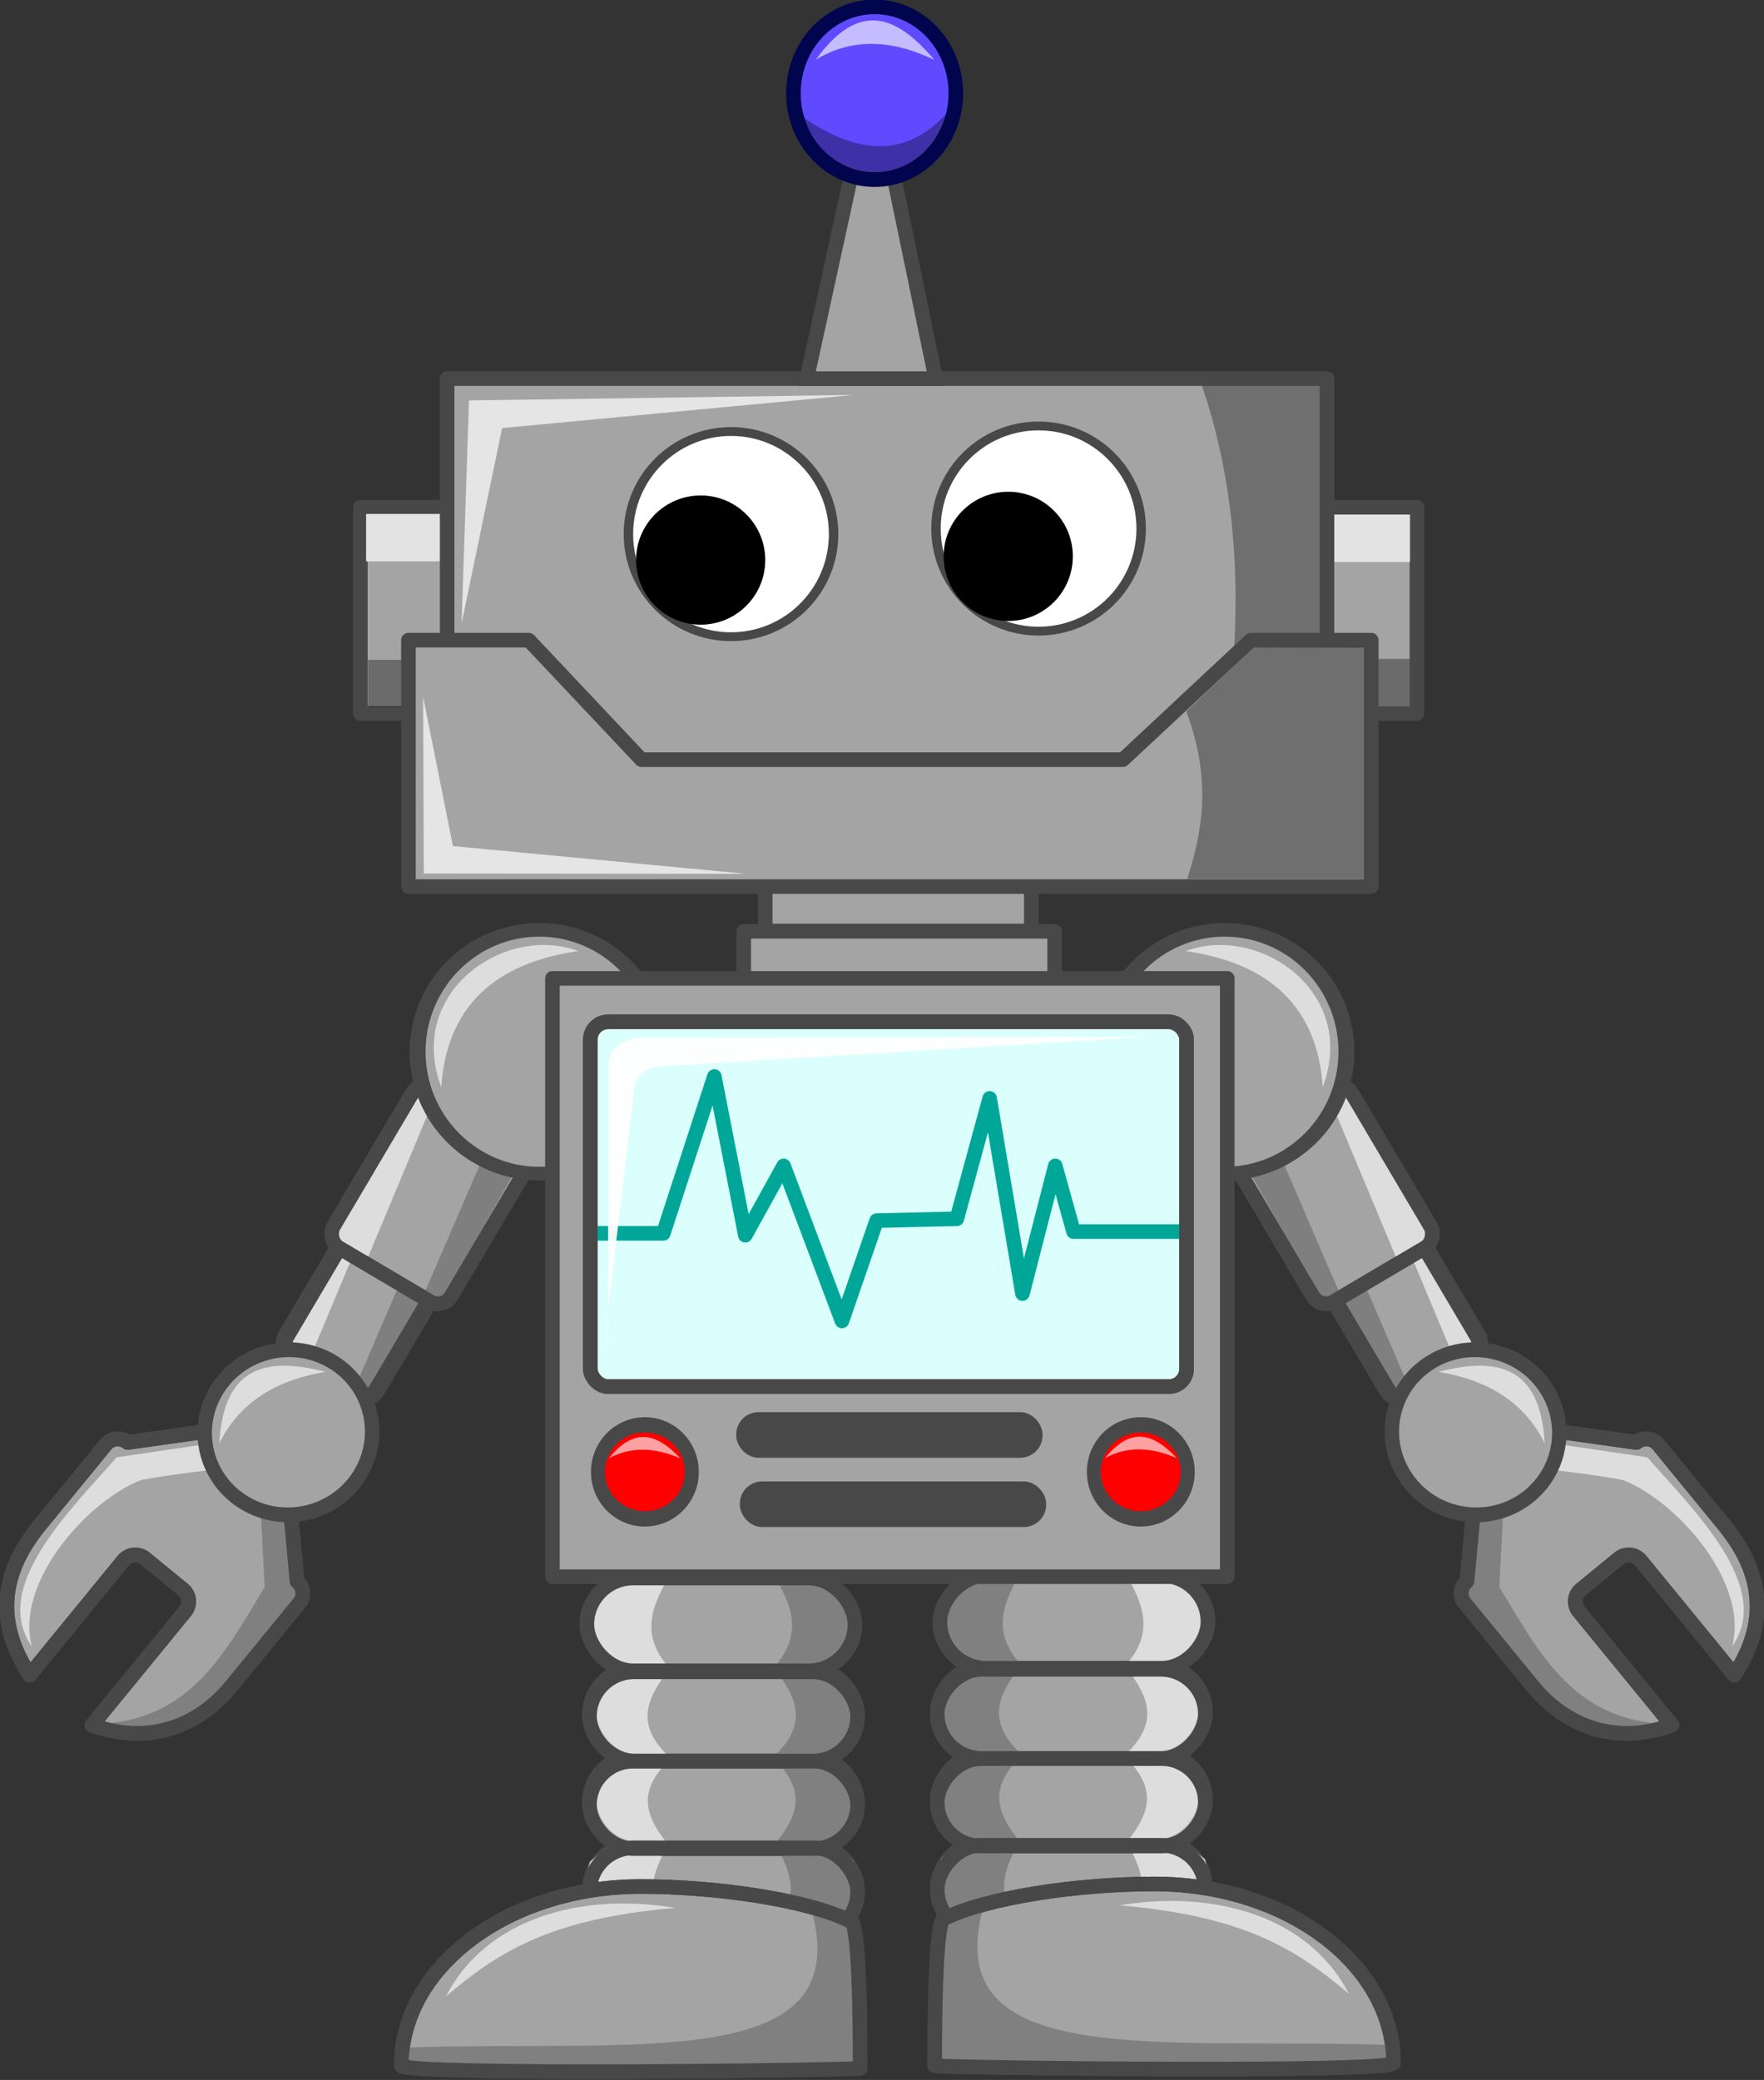 <?xml version="1.0" encoding="UTF-8"?>
<svg version="1.1" viewBox="0 0 339.46 400.15" xmlns="http://www.w3.org/2000/svg">
<rect x="0" y="0" width="339.46" height="400.15" fill="#333333" stroke="none"/>
<g transform="translate(-201.21 -16.158)">
<g transform="matrix(-1.403 0 0 1.403 884.58 -240.72)">
<rect transform="matrix(.861 .509 -.509 .861 0 0)" x="431.12" y="149.06" width="14.475" height="23.757" ry="2.231" fill="#a4a4a4" stroke="#484848" stroke-linecap="round" stroke-linejoin="round" stroke-width="2.312"/>
<path d="m304.15 349.26-0.481 1.222-9.961 23.078 2.091 1.386 13.432-23.71-3.95-1.531-1.131-0.446z" fill="#6b6b6b" opacity=".63"/>
<path d="m279.17 375.6 12.837-21.592 2.352-0.743-10.515 25.14-3.629-2.185-1.045-0.621z" fill="#fff" opacity=".63"/>
<rect transform="matrix(.861 .509 -.509 .861 0 0)" x="431.12" y="149.06" width="14.475" height="23.757" ry="2.231" fill="none" stroke="#484848" stroke-linecap="round" stroke-linejoin="round" stroke-width="2.312"/>
<rect transform="matrix(.861 .509 -.509 .861 0 0)" x="429.05" y="130.95" width="18.77" height="25.503" ry="2.127" fill="#a4a4a4" stroke="#484848" stroke-linecap="round" stroke-linejoin="round" stroke-width="2"/>
<path d="m290.84 352.88 12.837-21.592 2.352-0.743-10.515 25.14-3.629-2.185-1.045-0.621z" fill="#fff" opacity=".63"/>
<path d="m313.52 336.7-0.481 1.222-9.961 23.078 2.091 1.386 13.432-23.71-3.95-1.531-1.131-0.446z" fill="#6b6b6b" opacity=".63"/>
<rect transform="matrix(.861 .509 -.509 .861 0 0)" x="429.05" y="130.95" width="18.77" height="25.503" ry="2.127" fill="none" stroke="#484848" stroke-linecap="round" stroke-linejoin="round" stroke-width="2"/>
<path transform="matrix(1.095 0 0 .935 -9.676 11.286)" d="m315.5 337.99c0 9.872-6.828 17.875-15.25 17.875s-15.25-8.003-15.25-17.875 6.828-17.875 15.25-17.875 15.25 8.003 15.25 17.875z" fill="#a4a4a4" stroke="#484848" stroke-linecap="round" stroke-linejoin="round" stroke-width="2"/>
<path d="m262.61 380.88c-0.912-0.746-2.244-0.613-2.99 0.298l-8.947 10.93c-5.625 6.817-6.082 13.602-1.483 20.675l12.847-15.693c0.373-0.456 0.893-0.711 1.434-0.765 0.541-0.054 1.101 0.093 1.557 0.467l5.199 4.256c0.456 0.373 0.711 0.893 0.765 1.434 0.054 0.541-0.093 1.101-0.467 1.557l-12.768 15.597c7.205 2.65 14.419 0.673 19.467-5.792l8.947-10.93c0.746-0.912 0.613-2.244-0.298-2.99l-1.021-11.013-11.631-9.521-10.61 1.491z" fill="#a4a4a4" stroke="#484848" stroke-linecap="round" stroke-linejoin="round" stroke-width="2.023"/>
<path d="m257.5 419.49c13.575 0.081 18.453-9.767 23.938-18.812l-0.75-13.938 4.375 0.562 0.25 12.5 0.688 1.875-11.062 14.375-6.438 3.812-7 1-4-1.375z" fill="#808080"/>
<path d="m262.61 380.88c-0.912-0.746-2.244-0.613-2.99 0.298l-8.947 10.93c-5.625 6.817-6.082 13.602-1.483 20.675l12.847-15.693c0.373-0.456 0.893-0.711 1.434-0.765 0.541-0.054 1.101 0.093 1.557 0.467l5.199 4.256c0.456 0.373 0.711 0.893 0.765 1.434 0.054 0.541-0.093 1.101-0.467 1.557l-12.768 15.597c7.205 2.65 14.419 0.673 19.467-5.792l8.947-10.93c0.746-0.912 0.613-2.244-0.298-2.99l-1.021-11.013-11.631-9.521-10.61 1.491z" fill="none" stroke="#484848" stroke-linecap="round" stroke-linejoin="round" stroke-width="2.023"/>
<path d="m249.5 408.86c-5.721-8.128 5.318-18.737 11.625-25.938l12.312-1.812c0.117 1.997-0.14 2.034 1.138 3.534-1.017-0.012-9.55 1.172-10.212 1.438-7.607 3.053-17.205 14.258-14.863 22.778z" fill="#fff" opacity=".63"/>
<path transform="matrix(.868 -.199 .204 .891 -26.866 104.27)" d="m284.96 369.65c0 6.834-5.778 12.374-12.905 12.374-7.127 0-12.905-5.54-12.905-12.374 0-6.834 5.778-12.374 12.905-12.374 7.127 0 12.905 5.54 12.905 12.374z" fill="#a4a4a4" stroke="#484848" stroke-linecap="round" stroke-linejoin="round" stroke-width="2.217"/>
<path d="m275.21 381c2.76-5.638 7.813-8.678 14.558-9.802-7.841-2.01-13.971-0.999-14.558 9.802z" fill="#fff" opacity=".63"/>
<path d="m305.65 332.16c0.805-12.314 8.92-17.249 18.797-18.651-9.995-3.748-23.708 5.57-18.797 18.651z" fill="#fff" opacity=".63"/>
</g>
<g transform="matrix(1.403 0 0 1.403 -142.7 -240.72)">
<rect transform="matrix(.861 .509 -.509 .861 0 0)" x="431.12" y="149.06" width="14.475" height="23.757" ry="2.231" fill="#a4a4a4" stroke="#484848" stroke-linecap="round" stroke-linejoin="round" stroke-width="2.312"/>
<path d="m304.15 349.26-0.481 1.222-9.961 23.078 2.091 1.386 13.432-23.71-3.95-1.531-1.131-0.446z" fill="#6b6b6b" opacity=".63"/>
<path d="m279.17 375.6 12.837-21.592 2.352-0.743-10.515 25.14-3.629-2.185-1.045-0.621z" fill="#fff" opacity=".63"/>
<rect transform="matrix(.861 .509 -.509 .861 0 0)" x="431.12" y="149.06" width="14.475" height="23.757" ry="2.231" fill="none" stroke="#484848" stroke-linecap="round" stroke-linejoin="round" stroke-width="2.312"/>
<rect transform="matrix(.861 .509 -.509 .861 0 0)" x="429.05" y="130.95" width="18.77" height="25.503" ry="2.127" fill="#a4a4a4" stroke="#484848" stroke-linecap="round" stroke-linejoin="round" stroke-width="2"/>
<path d="m290.84 352.88 12.837-21.592 2.352-0.743-10.515 25.14-3.629-2.185-1.045-0.621z" fill="#fff" opacity=".63"/>
<path d="m313.52 336.7-0.481 1.222-9.961 23.078 2.091 1.386 13.432-23.71-3.95-1.531-1.131-0.446z" fill="#6b6b6b" opacity=".63"/>
<rect transform="matrix(.861 .509 -.509 .861 0 0)" x="429.05" y="130.95" width="18.77" height="25.503" ry="2.127" fill="none" stroke="#484848" stroke-linecap="round" stroke-linejoin="round" stroke-width="2"/>
<path transform="matrix(1.095 0 0 .935 -9.676 11.286)" d="m315.5 337.99c0 9.872-6.828 17.875-15.25 17.875s-15.25-8.003-15.25-17.875 6.828-17.875 15.25-17.875 15.25 8.003 15.25 17.875z" fill="#a4a4a4" stroke="#484848" stroke-linecap="round" stroke-linejoin="round" stroke-width="2"/>
<path d="m262.61 380.88c-0.912-0.746-2.244-0.613-2.99 0.298l-8.947 10.93c-5.625 6.817-6.082 13.602-1.483 20.675l12.847-15.693c0.373-0.456 0.893-0.711 1.434-0.765 0.541-0.054 1.101 0.093 1.557 0.467l5.199 4.256c0.456 0.373 0.711 0.893 0.765 1.434 0.054 0.541-0.093 1.101-0.467 1.557l-12.768 15.597c7.205 2.65 14.419 0.673 19.467-5.792l8.947-10.93c0.746-0.912 0.613-2.244-0.298-2.99l-1.021-11.013-11.631-9.521-10.61 1.491z" fill="#a4a4a4" stroke="#484848" stroke-linecap="round" stroke-linejoin="round" stroke-width="2.023"/>
<path d="m257.5 419.49c13.575 0.081 18.453-9.767 23.938-18.812l-0.75-13.938 4.375 0.562 0.25 12.5 0.688 1.875-11.062 14.375-6.438 3.812-7 1-4-1.375z" fill="#808080"/>
<path d="m262.61 380.88c-0.912-0.746-2.244-0.613-2.99 0.298l-8.947 10.93c-5.625 6.817-6.082 13.602-1.483 20.675l12.847-15.693c0.373-0.456 0.893-0.711 1.434-0.765 0.541-0.054 1.101 0.093 1.557 0.467l5.199 4.256c0.456 0.373 0.711 0.893 0.765 1.434 0.054 0.541-0.093 1.101-0.467 1.557l-12.768 15.597c7.205 2.65 14.419 0.673 19.467-5.792l8.947-10.93c0.746-0.912 0.613-2.244-0.298-2.99l-1.021-11.013-11.631-9.521-10.61 1.491z" fill="none" stroke="#484848" stroke-linecap="round" stroke-linejoin="round" stroke-width="2.023"/>
<path d="m249.5 408.86c-5.721-8.128 5.318-18.737 11.625-25.938l12.312-1.812c0.117 1.997-0.14 2.034 1.138 3.534-1.017-0.012-9.55 1.172-10.212 1.438-7.607 3.053-17.205 14.258-14.863 22.778z" fill="#fff" opacity=".63"/>
<path transform="matrix(.868 -.199 .204 .891 -26.866 104.27)" d="m284.96 369.65c0 6.834-5.778 12.374-12.905 12.374-7.127 0-12.905-5.54-12.905-12.374 0-6.834 5.778-12.374 12.905-12.374 7.127 0 12.905 5.54 12.905 12.374z" fill="#a4a4a4" stroke="#484848" stroke-linecap="round" stroke-linejoin="round" stroke-width="2.217"/>
<path d="m275.21 381c2.76-5.638 7.813-8.678 14.558-9.802-7.841-2.01-13.971-0.999-14.558 9.802z" fill="#fff" opacity=".63"/>
<path d="m305.65 332.16c0.805-12.314 8.92-17.249 18.797-18.651-9.995-3.748-23.708 5.57-18.797 18.651z" fill="#fff" opacity=".63"/>
</g>
<g transform="matrix(-1.403 0 0 1.403 890.51 -241.21)">
<rect x="325.98" y="435.84" width="36.77" height="12.728" ry="6.364" fill="#a4a4a4" stroke="#484848" stroke-linecap="round" stroke-linejoin="round" stroke-width="2"/>
<rect x="325.98" y="423.84" width="36.77" height="12.728" ry="6.364" fill="#a4a4a4" stroke="#484848" stroke-linecap="round" stroke-linejoin="round" stroke-width="2"/>
<rect x="325.98" y="411.84" width="36.77" height="12.728" ry="6.364" fill="#a4a4a4" stroke="#484848" stroke-linecap="round" stroke-linejoin="round" stroke-width="2"/>
<rect x="325.62" y="399.47" width="36.77" height="12.728" ry="6.364" fill="#a4a4a4" stroke="#484848" stroke-linecap="round" stroke-linejoin="round" stroke-width="2"/>
<path d="m351.26 399c2.31 4.01 4.232 8.063 0 12.728 2.658 3.69 5.3 7.383-0.177 12.374 5.116 4.781 3.112 8.375 0.354 11.844 4.542 7.657 0.512 8.759 0 12.551l10.607 0.177-0.884-2.652 2.121-3.182-1.061-4.596-3.359-2.652 3.535-2.652 0.707-3.889-3.712-4.95 2.475-2.298 0.884-4.419-4.243-5.834 3.182-2.475 1.237-3.712-2.298-4.419-2.298-1.944-6.187 0.53-0.884-0.53z" fill="#808080"/>
<path d="m336.97 399.12c-2.31 4.01-4.232 8.063 0 12.728-2.658 3.69-5.3 7.383 0.177 12.374-5.116 4.781-3.112 8.375-0.354 11.844-4.542 7.657-0.512 8.759 0 12.551l-10.607 0.177 0.884-2.652-2.121-3.182 1.061-4.596 3.359-2.652-3.535-2.652-0.707-3.889 3.712-4.95-2.475-2.298-0.884-4.419 4.243-5.834-3.182-2.475-1.237-3.712 2.298-4.419 2.298-1.944 6.187 0.53 0.884-0.53z" fill="#fff" opacity=".63"/>
<rect x="325.98" y="436.47" width="36.77" height="12.103" ry="6.051" fill="none" stroke="#484848" stroke-linecap="round" stroke-linejoin="round" stroke-width="2"/>
<rect x="325.98" y="424.59" width="36.77" height="11.978" ry="5.989" fill="none" stroke="#484848" stroke-linecap="round" stroke-linejoin="round" stroke-width="2"/>
<rect x="325.98" y="412.34" width="36.77" height="12.228" ry="6.114" fill="none" stroke="#484848" stroke-linecap="round" stroke-linejoin="round" stroke-width="2"/>
<rect x="325.62" y="399.47" width="36.77" height="12.728" ry="6.364" fill="none" stroke="#484848" stroke-linecap="round" stroke-linejoin="round" stroke-width="2"/>
<path d="m363.1 466.7c-3.851 0.315-61.685 1.013-62.933-0.354 0-13.571 14.697-24.572 32.826-24.572 10.308 0 23.003 1.789 29.021 4.878 1.007 1.849 1.085 14.193 1.085 20.048z" fill="#a4a4a4" stroke="#484848" stroke-linecap="round" stroke-linejoin="round" stroke-width="2"/>
<path d="m300.34 463.87c31.846-1.125 62.489 3.727 56.038-19.092l6.187 2.121 0.53 20.153-62.579-0.177-0.177-3.005z" fill="#808080"/>
<path d="m363.1 466.7c-3.851 0.315-61.685 1.013-62.933-0.354 0-13.571 14.697-24.572 32.826-24.572 10.308 0 23.003 1.789 29.021 4.878 1.007 1.849 1.085 14.193 1.085 20.048z" fill="none" stroke="#484848" stroke-linecap="round" stroke-linejoin="round" stroke-width="2"/>
<path d="m306.28 456.85c7.082-6.013 14.236-10.688 31.485-12.141-12.861-2.167-25.95 1.394-31.485 12.141z" fill="#fff" opacity=".63"/>
</g>
<rect x="455.8" y="113.75" width="18.075" height="39.695" fill="#a4a4a4" stroke="#484848" stroke-linecap="round" stroke-linejoin="round" stroke-width="2.807"/>
<rect x="450.62" y="115.16" width="21.928" height="9.122" ry="0" fill="#e3e3e3"/>
<rect x="450.55" y="142.92" width="21.928" height="9.122" ry="0" opacity=".35"/>
<rect x="348.47" y="175.97" width="51.2" height="19.288" ry="0" fill="#a4a4a4" stroke="#484848" stroke-linecap="round" stroke-linejoin="round" stroke-width="2.807"/>
<rect x="344.33" y="195.33" width="59.829" height="19.145" ry="0" fill="#a4a4a4" stroke="#484848" stroke-linecap="round" stroke-linejoin="round" stroke-width="2.807"/>
<rect x="307.52" y="204.38" width="129.86" height="115.1" ry="0" fill="#a4a4a4" stroke="#484848" stroke-linecap="round" stroke-linejoin="round" stroke-width="2.807"/>
<rect x="270.55" y="113.75" width="18.075" height="39.695" fill="#a4a4a4" stroke="#484848" stroke-linecap="round" stroke-linejoin="round" stroke-width="2.807"/>
<rect x="271.66" y="115.03" width="21.928" height="9.122" ry="0" fill="#e3e3e3"/>
<rect x="272.01" y="143.1" width="21.928" height="9.122" ry="0" opacity=".35"/>
<rect x="287.26" y="88.992" width="169.31" height="87.084" fill="#a4a4a4" stroke="#484848" stroke-linecap="round" stroke-linejoin="round" stroke-width="2.807"/>
<path d="m432.52 90.359h22.683v92.503h-22.683c6.553-30.834 10.453-61.669 0-92.503z" opacity=".328"/>
<path d="m279.81 139.31h23.16l21.683 22.997h92.639l24.636-22.997h23.16v47.409h-185.28v-47.409z" fill="#a4a4a4" stroke="#484848" stroke-linecap="round" stroke-linejoin="round" stroke-width="2.807"/>
<path transform="matrix(1.818 0 0 1.699 -281.13 -316.22)" d="m353.55 256.11c0 6.416-4.862 11.617-10.859 11.617-5.997 0-10.859-5.201-10.859-11.617 0-6.416 4.862-11.617 10.859-11.617 5.997 0 10.859 5.201 10.859 11.617z" fill="#fff" stroke="#484848"/>
<path transform="matrix(1.818 0 0 1.699 -221.94 -317.29)" d="m353.55 256.11c0 6.416-4.862 11.617-10.859 11.617-5.997 0-10.859-5.201-10.859-11.617 0-6.416 4.862-11.617 10.859-11.617 5.997 0 10.859 5.201 10.859 11.617z" fill="#fff" stroke="#484848"/>
<path transform="matrix(2.009 0 0 2.461 -353.19 -496.44)" d="m349.26 252.07c0 2.789-2.77 5.051-6.187 5.051s-6.187-2.261-6.187-5.051 2.77-5.051 6.187-5.051 6.187 2.261 6.187 5.051z"/>
<path transform="matrix(2.009 0 0 2.461 -294 -497.15)" d="m349.26 252.07c0 2.789-2.77 5.051-6.187 5.051s-6.187-2.261-6.187-5.051 2.77-5.051 6.187-5.051 6.187 2.261 6.187 5.051z"/>
<path d="m290.04 136.08 1.418-42.884 74.073-1.063-67.694 6.38-7.797 37.568z" fill="#e5e5e5"/>
<path d="m442.44 140.69 21.265-0.088v44.657h-34.024c2.949-9.248 4.722-19.083-0.176-32.254l12.935-12.314v-4e-5z" opacity=".328"/>
<path d="m282.63 150.21 0.134 33.993 61.936 0.056-56.331-5.333-5.739-28.716 4e-5 -3e-5z" fill="#e5e5e5"/>
<path d="m365.89 45.844h6.45l8.931 43.168h-24.809l9.428-43.168z" fill="#a4a4a4" stroke="#484848" stroke-width="2.807"/>
<path transform="matrix(1.403 0 0 1.403 42.378 -238.73)" d="m244.31 194.46c0 6.541-4.986 11.844-11.137 11.844s-11.137-5.303-11.137-11.844c0-6.541 4.986-11.844 11.137-11.844s11.137 5.303 11.137 11.844z" fill="#604aff" stroke="#00054d" stroke-width="2"/>
<path d="m358.2 27.64c7.074-4.27 14.728-3.846 22.81 0.039-6.982-8.268-14.319-11.811-22.81-0.039z" fill="#fff" opacity=".63"/>
<path d="m355.87 38.809c10.233 6.983 19.558 7.881 27.454-0.789-2.008 11.642-20.576 18.209-27.454 0.789z" opacity=".35"/>
<rect x="343.78" y="288.73" width="57.149" height="6.976" ry="3.394" fill="#484848" stroke="#484848" stroke-linecap="round" stroke-linejoin="round" stroke-width="1.795"/>
<rect x="344.48" y="302.06" width="57.149" height="6.976" ry="3.394" fill="#484848" stroke="#484848" stroke-linecap="round" stroke-linejoin="round" stroke-width="1.795"/>
<path transform="matrix(1.339 0 0 1.476 -124.26 -189.22)" d="m342.5 330.99c0 3.383-3.022 6.125-6.75 6.125s-6.75-2.742-6.75-6.125c0-3.383 3.022-6.125 6.75-6.125s6.75 2.742 6.75 6.125z" fill="#f00" stroke="#484848" stroke-linecap="round" stroke-linejoin="round" stroke-width="2"/>
<path transform="matrix(1.339 0 0 1.476 -28.829 -189.22)" d="m342.5 330.99c0 3.383-3.022 6.125-6.75 6.125s-6.75-2.742-6.75-6.125c0-3.383 3.022-6.125 6.75-6.125s6.75 2.742 6.75 6.125z" fill="#f00" stroke="#484848" stroke-linecap="round" stroke-linejoin="round" stroke-width="2"/>
<rect x="314.82" y="212.74" width="114.73" height="70.171" ry="3.394" fill="#dbfffc" stroke="#484848" stroke-linecap="round" stroke-linejoin="round" stroke-width="2.807"/>
<path d="m315.52 253.44h13.332l9.824-30.174 5.965 30.524 7.368-13.332 11.227 29.823 6.666-19.297 15.438-0.351 6.315-23.156 6.315 37.542 6.315-24.56 3.509 12.631h20.35" fill="none" stroke="#00a799" stroke-linecap="round" stroke-linejoin="round" stroke-width="2.807"/>
<path d="m318.22 279.67 0.026-57.895c-0.127-3.826 2.928-5.799 5.957-5.928l98.442-0.248-94.573 5.725c-3.366 0.426-4.781 2.245-4.875 5.008l-5.152 43.339 7e-5 5e-5 0.175 9.999z" fill="#fff" opacity=".95"/>
<rect x="314.82" y="212.74" width="114.73" height="70.171" ry="3.394" fill="none" stroke="#484848" stroke-linecap="round" stroke-linejoin="round" stroke-width="2.807"/>
<path d="m318.39 296.71c4.266-2.317 8.881-2.087 13.754 0.021-4.21-4.486-8.634-6.409-13.754-0.021z" fill="#fff" opacity=".63"/>
<path d="m413.9 296.65c4.266-2.317 8.881-2.087 13.754 0.021-4.21-4.486-8.634-6.409-13.754-0.021z" fill="#fff" opacity=".63"/>
<g transform="matrix(1.403 0 0 1.403 -142.7 -240.72)">
<rect x="325.98" y="435.84" width="36.77" height="12.728" ry="6.364" fill="#a4a4a4" stroke="#484848" stroke-linecap="round" stroke-linejoin="round" stroke-width="2"/>
<rect x="325.98" y="423.84" width="36.77" height="12.728" ry="6.364" fill="#a4a4a4" stroke="#484848" stroke-linecap="round" stroke-linejoin="round" stroke-width="2"/>
<rect x="325.98" y="411.84" width="36.77" height="12.728" ry="6.364" fill="#a4a4a4" stroke="#484848" stroke-linecap="round" stroke-linejoin="round" stroke-width="2"/>
<rect x="325.62" y="399.47" width="36.77" height="12.728" ry="6.364" fill="#a4a4a4" stroke="#484848" stroke-linecap="round" stroke-linejoin="round" stroke-width="2"/>
<path d="m351.26 399c2.31 4.01 4.232 8.063 0 12.728 2.658 3.69 5.3 7.383-0.177 12.374 5.116 4.781 3.112 8.375 0.354 11.844 4.542 7.657 0.512 8.759 0 12.551l10.607 0.177-0.884-2.652 2.121-3.182-1.061-4.596-3.359-2.652 3.535-2.652 0.707-3.889-3.712-4.95 2.475-2.298 0.884-4.419-4.243-5.834 3.182-2.475 1.237-3.712-2.298-4.419-2.298-1.944-6.187 0.53-0.884-0.53z" fill="#808080"/>
<path d="m336.97 399.12c-2.31 4.01-4.232 8.063 0 12.728-2.658 3.69-5.3 7.383 0.177 12.374-5.116 4.781-3.112 8.375-0.354 11.844-4.542 7.657-0.512 8.759 0 12.551l-10.607 0.177 0.884-2.652-2.121-3.182 1.061-4.596 3.359-2.652-3.535-2.652-0.707-3.889 3.712-4.95-2.475-2.298-0.884-4.419 4.243-5.834-3.182-2.475-1.237-3.712 2.298-4.419 2.298-1.944 6.187 0.53 0.884-0.53z" fill="#fff" opacity=".63"/>
<rect x="325.98" y="436.47" width="36.77" height="12.103" ry="6.051" fill="none" stroke="#484848" stroke-linecap="round" stroke-linejoin="round" stroke-width="2"/>
<rect x="325.98" y="424.59" width="36.77" height="11.978" ry="5.989" fill="none" stroke="#484848" stroke-linecap="round" stroke-linejoin="round" stroke-width="2"/>
<rect x="325.98" y="412.34" width="36.77" height="12.228" ry="6.114" fill="none" stroke="#484848" stroke-linecap="round" stroke-linejoin="round" stroke-width="2"/>
<rect x="325.62" y="399.47" width="36.77" height="12.728" ry="6.364" fill="none" stroke="#484848" stroke-linecap="round" stroke-linejoin="round" stroke-width="2"/>
<path d="m363.1 466.7c-3.851 0.315-61.685 1.013-62.933-0.354 0-13.571 14.697-24.572 32.826-24.572 10.308 0 23.003 1.789 29.021 4.878 1.007 1.849 1.085 14.193 1.085 20.048z" fill="#a4a4a4" stroke="#484848" stroke-linecap="round" stroke-linejoin="round" stroke-width="2"/>
<path d="m300.34 463.87c31.846-1.125 62.489 3.727 56.038-19.092l6.187 2.121 0.53 20.153-62.579-0.177-0.177-3.005z" fill="#808080"/>
<path d="m363.1 466.7c-3.851 0.315-61.685 1.013-62.933-0.354 0-13.571 14.697-24.572 32.826-24.572 10.308 0 23.003 1.789 29.021 4.878 1.007 1.849 1.085 14.193 1.085 20.048z" fill="none" stroke="#484848" stroke-linecap="round" stroke-linejoin="round" stroke-width="2"/>
<path d="m306.28 456.85c7.082-6.013 14.236-10.688 31.485-12.141-12.861-2.167-25.95 1.394-31.485 12.141z" fill="#fff" opacity=".63"/>
</g>
</g>
</svg>
